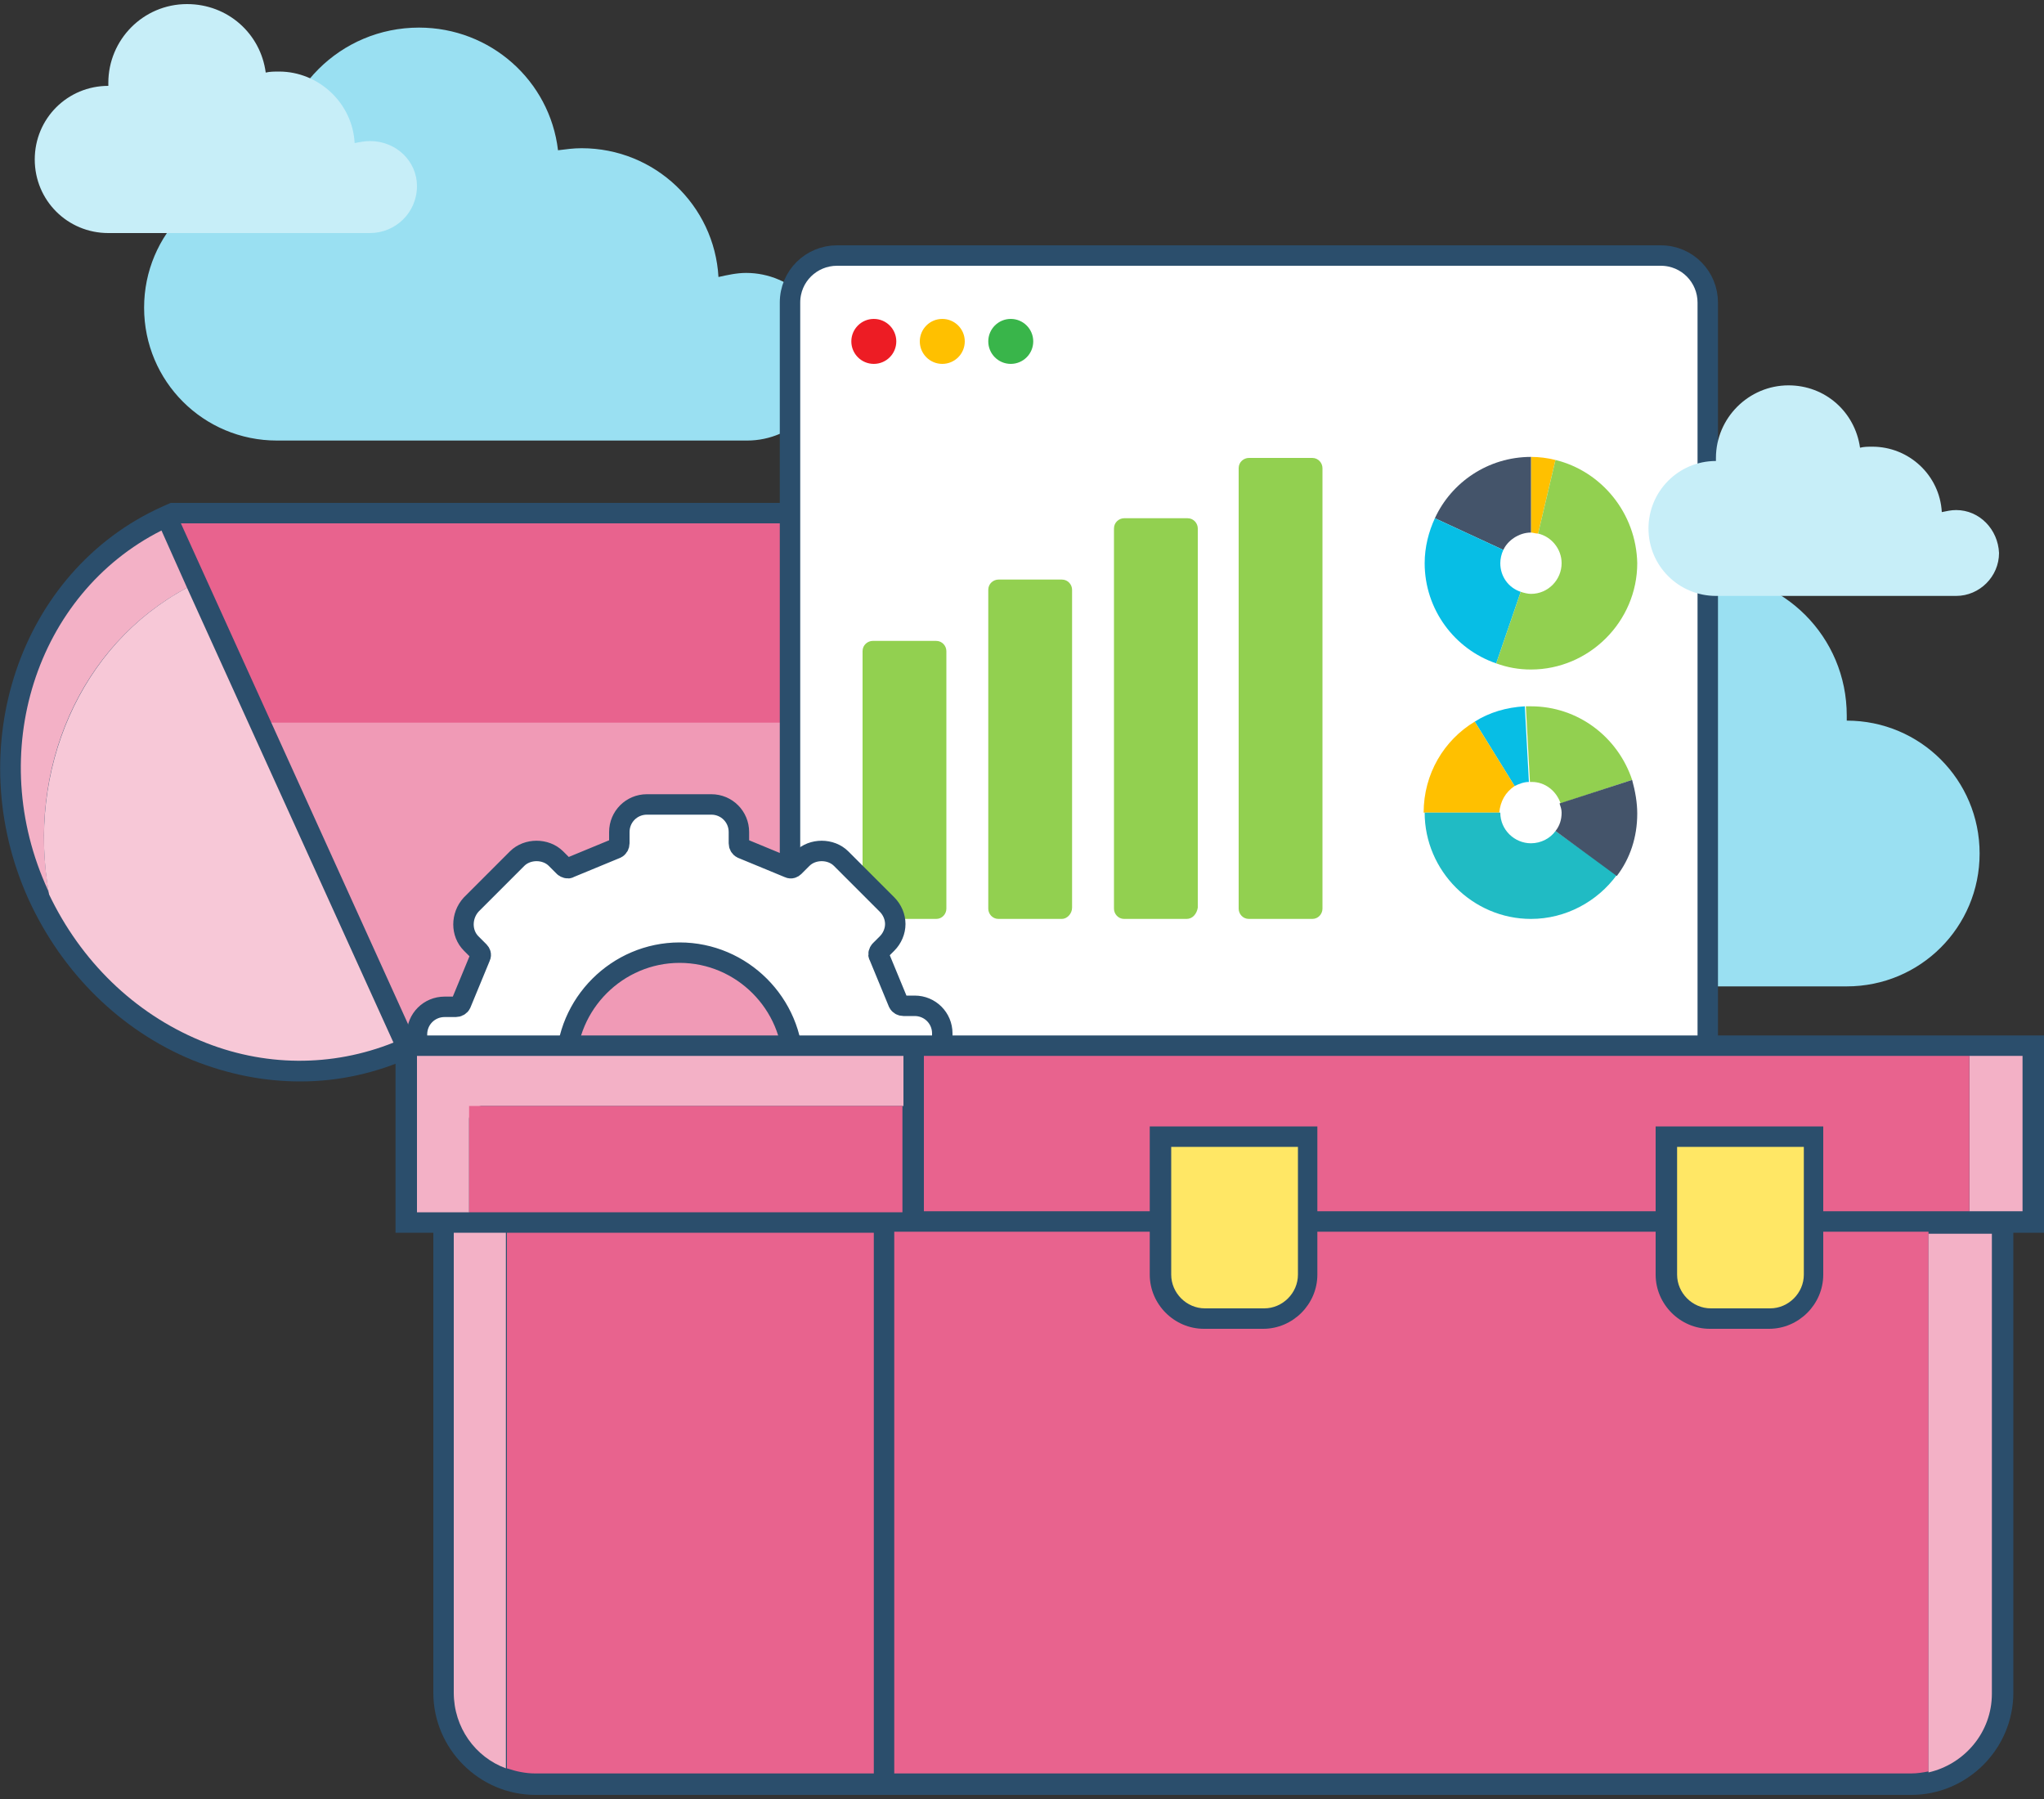 <?xml version="1.0" encoding="utf-8"?>
<!-- Generator: Adobe Illustrator 22.0.1, SVG Export Plug-In . SVG Version: 6.00 Build 0)  -->
<svg version="1.1" id="Layer_1" xmlns="http://www.w3.org/2000/svg" xmlns:xlink="http://www.w3.org/1999/xlink" x="0px" y="0px"
	 viewBox="0 0 200 176" style="enable-background:new 0 0 200 176;" xml:space="preserve">
<rect x="0" y="0" width="200" height="176" fill="#333333" stroke="none"/>
<style type="text/css">
	.st0{fill:#9AE0F2;}
	.st1{fill:#C7EEF8;}
	.st2{fill:#E8638E;}
	.st3{fill:#F09AB6;}
	.st4{fill:#2B4E6C;}
	.st5{fill:#FFFFFF;stroke:#2B4E6C;stroke-width:2;stroke-miterlimit:10;}
	.st6{fill:#ED1C24;}
	.st7{fill:#FFC000;}
	.st8{fill:#39B54A;}
	.st9{fill:#F3B1C6;}
	.st10{fill:#F7C8D7;}
	.st11{fill:#92D050;}
	.st12{fill:#44546A;}
	.st13{fill:#07BEE5;}
	.st14{fill:#20BBC4;}
	.st15{fill:#FFE765;}
</style>
<g>
	<path class="st0" d="M73,26.7c-0.9,0-1.8,0.2-2.7,0.4c-0.4-7-6.2-12.6-13.4-12.6c-0.8,0-1.5,0.1-2.3,0.2C53.8,7.9,48,2.7,41,2.7
		c-7.7,0-13.9,6.2-13.9,13.9c0,0.2,0,0.3,0,0.5c0,0,0,0,0,0c-7.2,0-13,5.8-13,13s5.8,13,13,13c7,0,42.6,0,46,0
		c4.5,0,8.2-3.7,8.2-8.2C81.2,30.4,77.5,26.7,73,26.7z"/>
</g>
<g>
	<path class="st1" d="M36.2,13.8c-0.5,0-1,0.1-1.5,0.2c-0.2-3.9-3.5-7-7.4-7c-0.4,0-0.9,0-1.3,0.1c-0.5-3.8-3.7-6.7-7.7-6.7
		c-4.3,0-7.7,3.5-7.7,7.7c0,0.1,0,0.2,0,0.3c0,0,0,0,0,0c-4,0-7.2,3.2-7.2,7.2s3.2,7.2,7.2,7.2c3.9,0,23.7,0,25.6,0
		c2.5,0,4.6-2,4.6-4.6C40.8,15.8,38.8,13.8,36.2,13.8z"/>
</g>
<g>
	<path class="st0" d="M134.6,80.1c0.9,0,1.8,0.2,2.7,0.4c0.4-7,6.2-12.6,13.4-12.6c0.8,0,1.5,0.1,2.3,0.2c0.9-6.8,6.7-12,13.8-12
		c7.7,0,13.9,6.2,13.9,13.9c0,0.2,0,0.3,0,0.5c0,0,0,0,0,0c7.2,0,13,5.8,13,13c0,7.2-5.8,13-13,13c-7,0-42.6,0-46,0
		c-4.5,0-8.2-3.7-8.2-8.2C126.4,83.7,130.1,80.1,134.6,80.1z"/>
</g>
<path class="st2" d="M123.9,50.6H16.2l9.1,20.2h84.2C110.7,64.5,114.1,55.6,123.9,50.6z"/>
<path class="st3" d="M109,77.8c0,0-0.2-3,0.5-7.1H25.4l14.3,31.5h86.5C126.2,102.3,111.9,96.8,109,77.8z"/>
<path class="st4" d="M124.8,49.2L124.8,49.2l-108.1,0v0l-0.9,0.4C1.9,55.9-3.9,73.2,2.8,88c3.3,7.2,9,12.8,16,15.7
	c3.5,1.4,7,2.1,10.6,2.1c3.7,0,7.4-0.8,10.9-2.4l0.9-0.4L17.7,51.2h103.2c-11.7,7.3-16.2,23.1-10,36.8c3.1,6.8,8.4,12.2,15,15.2
	l0.2,0.1h23.3L124.8,49.2z"/>
<path class="st2" d="M112.7,87.2c-6.1-13.5-1.2-29.1,11-35.3l22.5,49.4h-19.7C120.5,98.5,115.6,93.4,112.7,87.2z"/>
<path class="st2" d="M112.7,87.2c-6.1-13.5-1.2-29.1,11-35.3l22.5,49.4h-19.7C120.5,98.5,115.6,93.4,112.7,87.2z"/>
<g>
	<path class="st5" d="M167.2,132.9H77.3V29.6c0-2.6,2.1-4.6,4.6-4.6h80.6c2.6,0,4.6,2.1,4.6,4.6V132.9z"/>
	<circle class="st6" cx="85.5" cy="33.4" r="2.2"/>
	<circle class="st7" cx="92.2" cy="33.4" r="2.2"/>
	<circle class="st8" cx="98.9" cy="33.4" r="2.2"/>
</g>
<path class="st9" d="M18.3,57.5l-2.5-5.6C3.5,58.1-1.5,73.7,4.7,87.1c0,0.1,0.1,0.2,0.1,0.3C2.6,75.3,7.8,63.1,18.3,57.5z"/>
<path class="st10" d="M19.6,101.8c6.2,2.6,12.9,2.6,18.9,0.2L18.3,57.5C7.8,63.1,2.6,75.4,4.8,87.5C7.9,94,13.1,99.1,19.6,101.8z"/>
<g>
	<g>
		<g>
			<path class="st11" d="M91.6,89.9h-6.2c-0.6,0-1-0.5-1-1V63.7c0-0.6,0.5-1,1-1h6.2c0.6,0,1,0.5,1,1v25.2
				C92.6,89.4,92.2,89.9,91.6,89.9z"/>
		</g>
		<g>
			<path class="st11" d="M103.9,89.9h-6.2c-0.6,0-1-0.5-1-1V57.7c0-0.6,0.5-1,1-1h6.2c0.6,0,1,0.5,1,1v31.1
				C104.9,89.4,104.4,89.9,103.9,89.9z"/>
		</g>
		<g>
			<path class="st11" d="M116.1,89.9H110c-0.6,0-1-0.5-1-1V51.7c0-0.6,0.5-1,1-1h6.2c0.6,0,1,0.5,1,1v37.1
				C117.1,89.4,116.7,89.9,116.1,89.9z"/>
		</g>
		<g>
			<path class="st11" d="M128.4,89.9h-6.2c-0.6,0-1-0.5-1-1V45.8c0-0.6,0.5-1,1-1h6.2c0.6,0,1,0.5,1,1v43.1
				C129.4,89.4,129,89.9,128.4,89.9z"/>
		</g>
	</g>
	<g>
		<path class="st7" d="M150.5,52.2l1.7-7.2c-0.8-0.2-1.6-0.3-2.4-0.3v7.4C150,52.1,150.2,52.2,150.5,52.2z"/>
		<path class="st12" d="M149.8,52.1L149.8,52.1l0-7.4h0c-4.2,0-7.8,2.5-9.4,6l6.7,3.1C147.5,52.9,148.6,52.1,149.8,52.1z"/>
		<path class="st13" d="M146.8,55.1c0-0.4,0.1-0.9,0.3-1.3l-6.7-3.1c-0.6,1.3-1,2.8-1,4.4c0,4.5,2.9,8.4,7,9.8l2.4-7
			C147.6,57.5,146.8,56.4,146.8,55.1z"/>
		<path class="st11" d="M152.2,45l-1.7,7.2c1.3,0.3,2.3,1.5,2.3,2.9c0,1.6-1.3,3-3,3c-0.3,0-0.7-0.1-1-0.2l-2.4,7
			c1.1,0.4,2.2,0.6,3.4,0.6c5.7,0,10.4-4.7,10.4-10.4C160.1,50.2,156.7,46.1,152.2,45z"/>
	</g>
	<g>
		<path class="st13" d="M149.6,76.5l-0.4-7.4c-1.8,0.1-3.5,0.6-4.9,1.5l3.9,6.3C148.6,76.7,149.1,76.5,149.6,76.5z"/>
		<path class="st7" d="M148.2,76.9l-3.9-6.3c-3,1.8-5,5.1-5,8.9h7.4C146.8,78.4,147.3,77.5,148.2,76.9z"/>
		<path class="st14" d="M152.2,81.3c-0.5,0.7-1.4,1.2-2.4,1.2c-1.6,0-3-1.3-3-3h-7.4c0,5.7,4.7,10.4,10.4,10.4
			c3.4,0,6.5-1.7,8.4-4.3L152.2,81.3z"/>
		<path class="st11" d="M149.8,69.1c-0.2,0-0.3,0-0.5,0l0.4,7.4c0.1,0,0.1,0,0.2,0c1.3,0,2.4,0.9,2.8,2.1l7-2.3
			C158.3,72.1,154.4,69.1,149.8,69.1z"/>
		<path class="st12" d="M152.6,78.6c0.1,0.3,0.2,0.6,0.2,0.9c0,0.7-0.2,1.3-0.6,1.8l6,4.4c1.3-1.7,2-3.8,2-6.1
			c0-1.1-0.2-2.2-0.5-3.3L152.6,78.6z"/>
	</g>
</g>
<path class="st5" d="M69.6,130h-6.3c-1.5,0-2.7-1.2-2.7-2.7v-1.1c0-0.2-0.1-0.4-0.3-0.5l-4.6-1.9c-0.2-0.1-0.4,0-0.5,0.1l-0.8,0.8
	c-0.5,0.5-1.2,0.8-1.9,0.8c0,0,0,0,0,0c-0.7,0-1.4-0.3-1.9-0.8l-4.5-4.5c-1-1-1-2.7,0-3.8l0.8-0.8c0.1-0.1,0.2-0.4,0.1-0.5l-1.9-4.6
	c-0.1-0.2-0.3-0.3-0.5-0.3h-1.1c-1.5,0-2.7-1.2-2.7-2.7v-6.3c0-1.5,1.2-2.7,2.7-2.7h1.1c0.2,0,0.4-0.1,0.5-0.3l1.9-4.6
	c0.1-0.2,0-0.4-0.1-0.5l-0.8-0.8c-1-1-1-2.7,0-3.8l4.5-4.5c1-1,2.8-1,3.8,0l0.8,0.8c0.1,0.1,0.4,0.2,0.5,0.1l4.6-1.9
	c0.2-0.1,0.3-0.3,0.3-0.5v-1.1c0-1.5,1.2-2.7,2.7-2.7h6.3c1.5,0,2.7,1.2,2.7,2.7v1.1c0,0.2,0.1,0.4,0.3,0.5l4.6,1.9
	c0.2,0.1,0.4,0,0.5-0.1l0.8-0.8c1-1,2.8-1,3.8,0l4.5,4.5c0.5,0.5,0.8,1.2,0.8,1.9c0,0.7-0.3,1.4-0.8,1.9L86.1,93
	c-0.1,0.1-0.2,0.4-0.1,0.5l1.9,4.6c0.1,0.2,0.3,0.3,0.5,0.3h1.1c1.5,0,2.7,1.2,2.7,2.7v6.3c0,1.5-1.2,2.7-2.7,2.7h-1.1
	c-0.2,0-0.4,0.1-0.5,0.3l-1.9,4.6c-0.1,0.2,0,0.4,0.1,0.5l0.8,0.8c0.5,0.5,0.8,1.2,0.8,1.9s-0.3,1.4-0.8,1.9l-4.5,4.5
	c-0.5,0.5-1.2,0.8-1.9,0.8c0,0,0,0,0,0c-0.7,0-1.4-0.3-1.9-0.8l-0.8-0.8c-0.1-0.1-0.4-0.2-0.5-0.1l-4.6,1.9
	c-0.2,0.1-0.3,0.3-0.3,0.5v1.1C72.3,128.8,71.1,130,69.6,130z M66.5,93.2c-6.1,0-11.1,5-11.1,11.1s5,11.1,11.1,11.1
	s11.1-5,11.1-11.1S72.6,93.2,66.5,93.2z"/>
<g>
	<path class="st1" d="M191.4,49.9c-0.5,0-0.9,0.1-1.4,0.2c-0.2-3.6-3.2-6.4-6.8-6.4c-0.4,0-0.8,0-1.2,0.1c-0.5-3.5-3.4-6.1-7-6.1
		c-3.9,0-7.1,3.2-7.1,7.1c0,0.1,0,0.2,0,0.3c0,0,0,0,0,0c-3.7,0-6.6,3-6.6,6.6c0,3.7,3,6.6,6.6,6.6c3.6,0,21.8,0,23.5,0
		c2.3,0,4.2-1.9,4.2-4.2C195.5,51.8,193.7,49.9,191.4,49.9z"/>
</g>
<path class="st4" d="M200,101.3H38.7v19.3h3.7v45c0,5.5,4.5,10,10,10H187c5.5,0,10-4.5,10-10v-45h3V101.3z"/>
<rect x="192.7" y="103.3" class="st9" width="5.2" height="15.2"/>
<rect x="90.4" y="103.3" class="st2" width="102.3" height="15.2"/>
<path class="st2" d="M87.5,120.6v52.9H187c0.6,0,1.2-0.1,1.7-0.2v-52.8H87.5z"/>
<path class="st9" d="M188.7,120.6v52.8c3.5-0.8,6.2-3.9,6.2-7.7v-45H188.7z"/>
<g>
	<path class="st4" d="M123.6,130h-5.8c-2.9,0-5.3-2.4-5.3-5.3v-14.5h16.4v14.5C128.9,127.6,126.5,130,123.6,130z"/>
	<path class="st15" d="M114.6,112.2v12.5c0,1.8,1.5,3.3,3.3,3.3h5.8c1.8,0,3.3-1.5,3.3-3.3v-12.5H114.6z"/>
</g>
<g>
	<path class="st4" d="M173.1,130h-5.8c-2.9,0-5.3-2.4-5.3-5.3v-14.5h16.4v14.5C178.4,127.6,176,130,173.1,130z"/>
	<path class="st15" d="M164.1,112.2v12.5c0,1.8,1.5,3.3,3.3,3.3h5.8c1.8,0,3.3-1.5,3.3-3.3v-12.5H164.1z"/>
</g>
<path class="st9" d="M40.8,103.3v4.9v10.4h5.1v-9.1c0-0.7,0.6-1.3,1.3-1.3h41.2v-4.9H40.8z"/>
<rect x="45.9" y="108.2" class="st2" width="42.4" height="10.4"/>
<path class="st2" d="M49.6,120.6v52.4c0.9,0.3,1.8,0.5,2.8,0.5h33.1v-52.9H49.6z"/>
<path class="st9" d="M44.4,120.6v45c0,3.4,2.1,6.3,5.1,7.4v-52.4H44.4z"/>
</svg>
